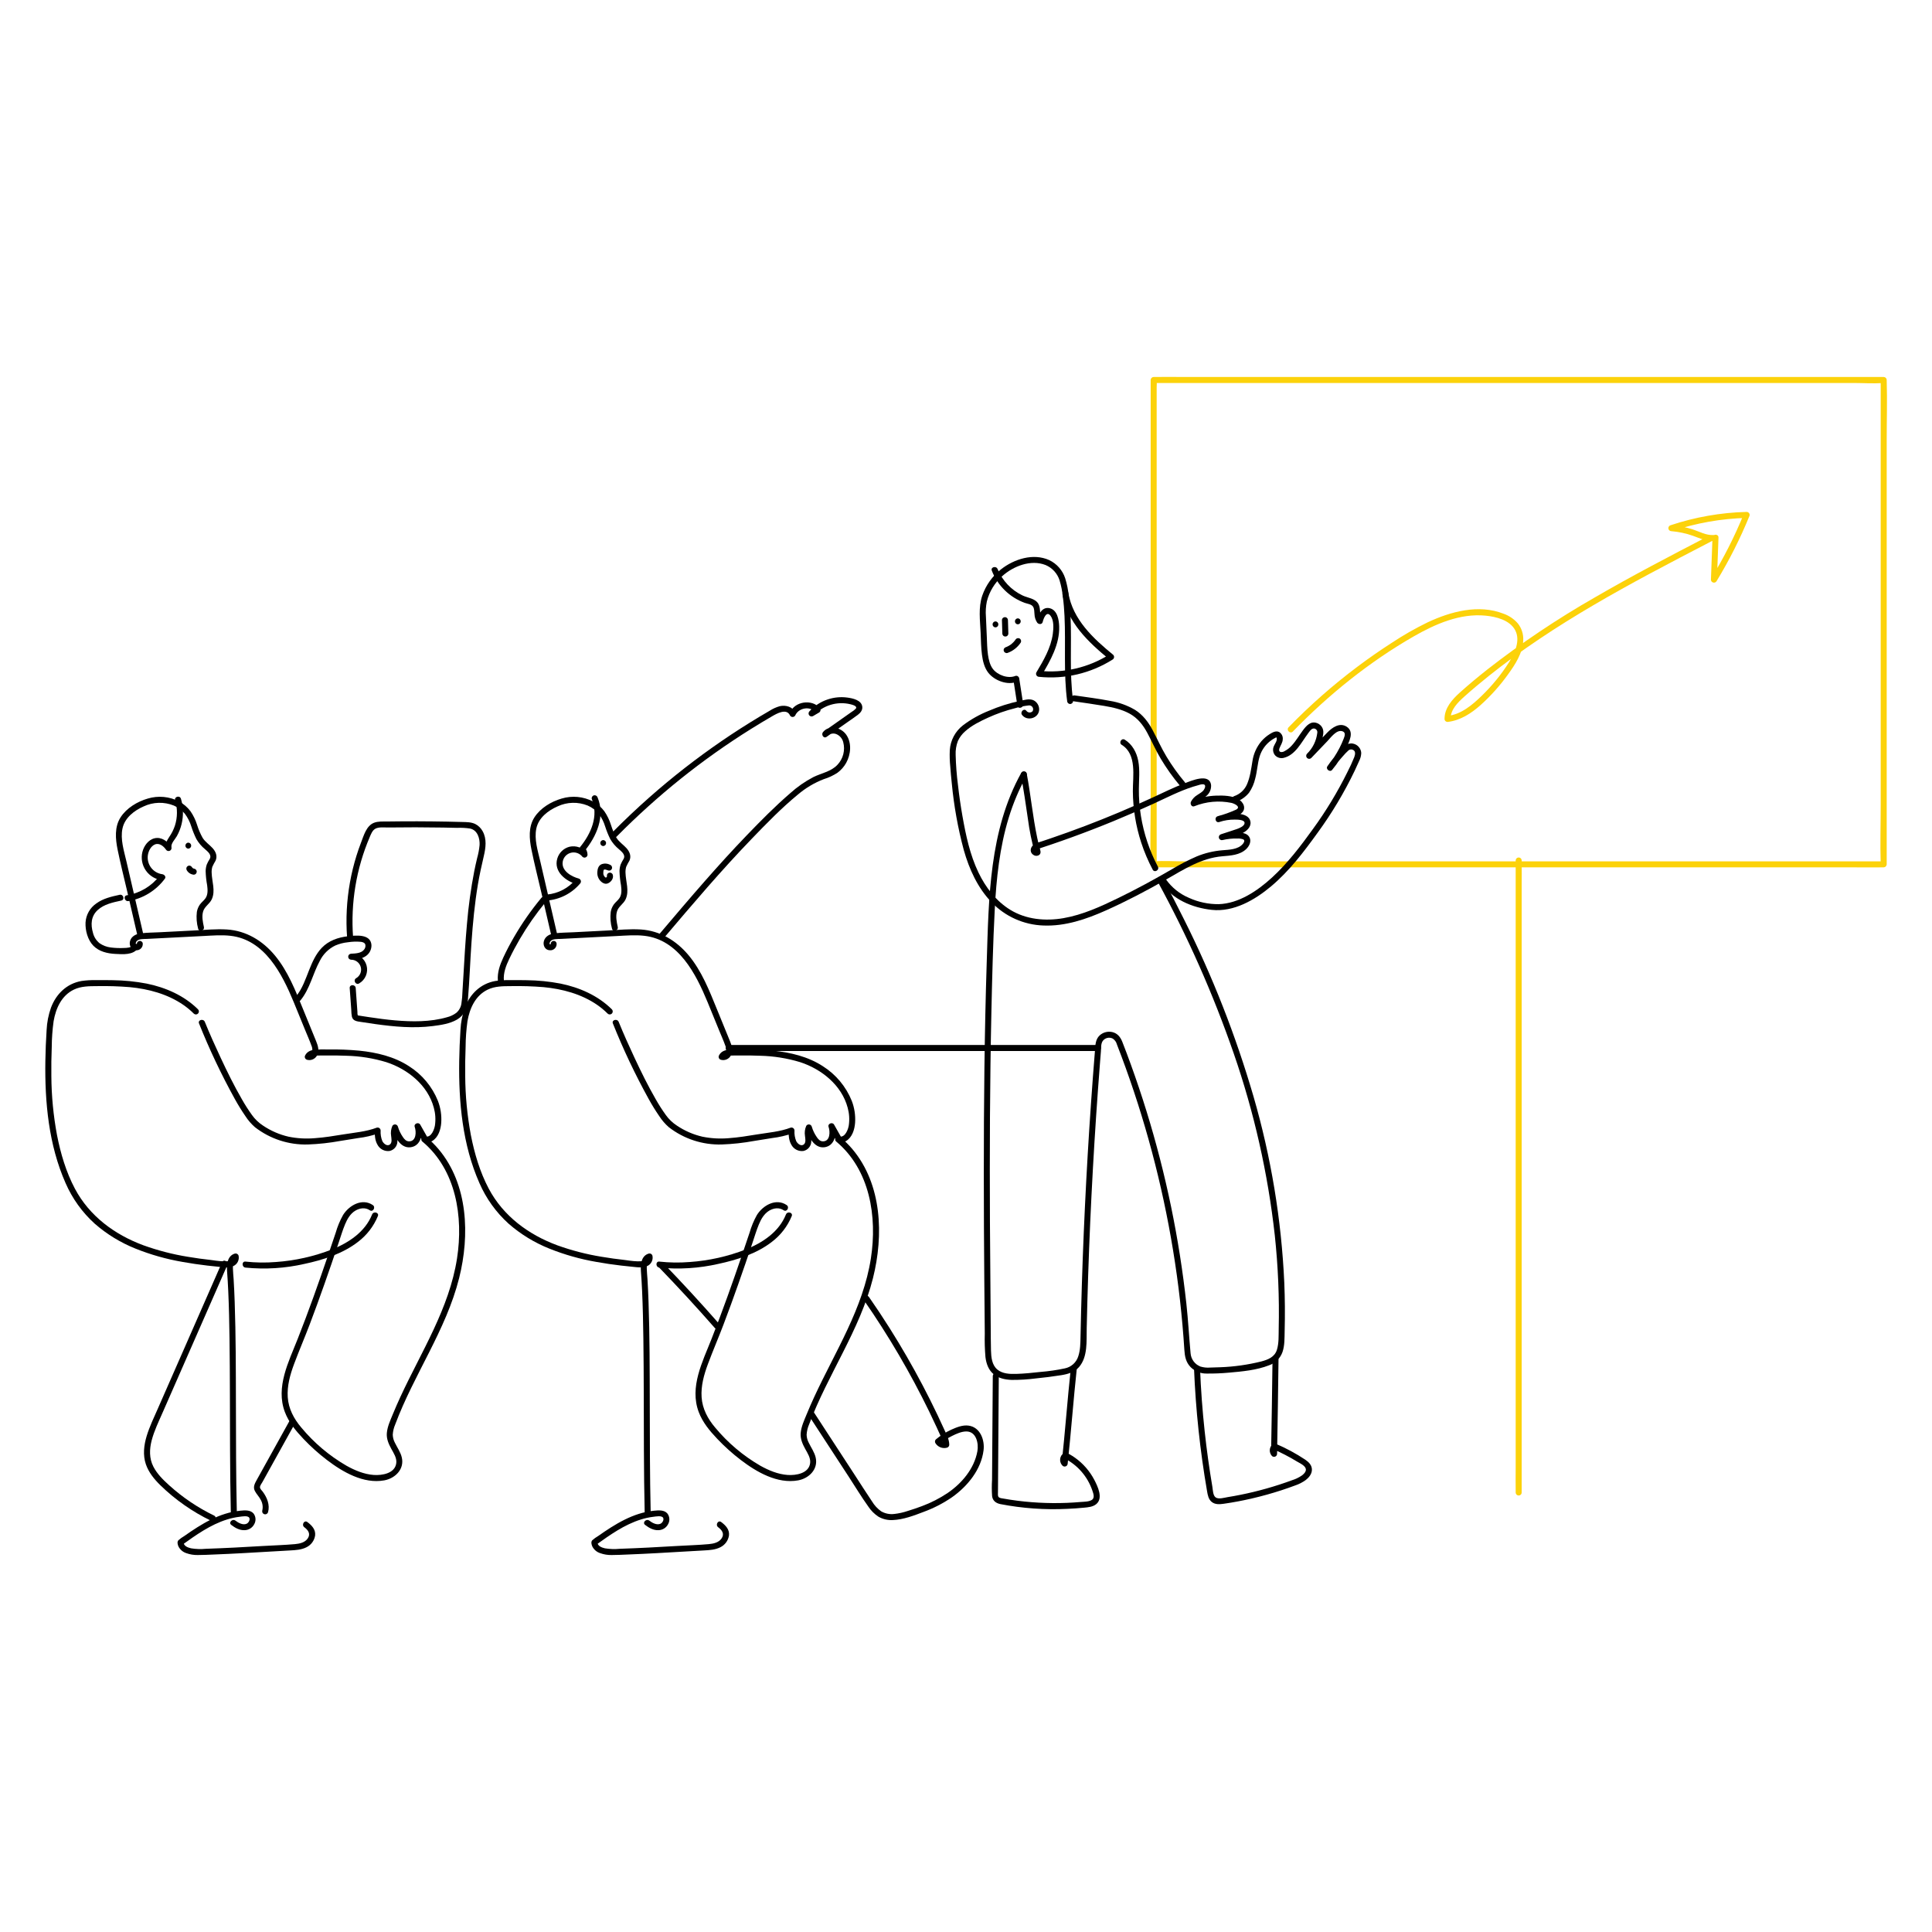 <svg xmlns="http://www.w3.org/2000/svg" width="435" height="435" viewBox="0 0 435 435" fill="none"><path d="M424.125 193.936H266.428C264.321 193.936 262.137 193.769 260.035 193.936C259.943 193.944 259.848 193.936 259.755 193.936L260.432 194.612V87.182C260.465 86.703 260.465 86.222 260.432 85.742C260.427 85.68 260.427 85.617 260.432 85.555L259.755 86.231H417.453C419.559 86.231 421.744 86.398 423.846 86.231C423.938 86.224 424.033 86.231 424.125 86.231L423.449 85.555V181.226C423.449 185.618 423.31 190.035 423.449 194.425C423.451 194.488 423.449 194.55 423.449 194.613C423.455 194.788 423.529 194.954 423.655 195.076C423.781 195.198 423.95 195.266 424.125 195.266C424.301 195.266 424.469 195.198 424.595 195.076C424.722 194.954 424.795 194.788 424.801 194.613V98.942C424.801 94.55 424.941 90.132 424.801 85.742C424.799 85.68 424.801 85.617 424.801 85.555C424.799 85.376 424.727 85.206 424.601 85.08C424.474 84.954 424.304 84.882 424.125 84.879H266.428C264.298 84.879 262.164 84.839 260.035 84.879C259.942 84.881 259.849 84.879 259.755 84.879C259.577 84.882 259.406 84.954 259.28 85.08C259.154 85.206 259.082 85.376 259.079 85.555V181.226C259.079 185.618 258.94 190.035 259.079 194.426C259.081 194.488 259.079 194.55 259.079 194.613C259.082 194.791 259.154 194.962 259.28 195.088C259.406 195.214 259.577 195.286 259.755 195.289H417.453C419.583 195.289 421.717 195.329 423.846 195.289C423.939 195.287 424.032 195.289 424.125 195.289C424.301 195.284 424.469 195.21 424.591 195.084C424.714 194.958 424.783 194.789 424.783 194.613C424.783 194.436 424.714 194.267 424.591 194.141C424.469 194.015 424.301 193.941 424.125 193.936Z" fill="#FCD20A"></path><path d="M32.267 210.363L28.457 193.91C27.912 191.557 27.059 188.953 27.58 186.522C28.095 184.12 30.22 182.493 32.371 181.555C33.426 181.061 34.571 180.791 35.735 180.76C36.898 180.728 38.056 180.937 39.136 181.373C40.098 181.789 40.951 182.423 41.626 183.224C42.27 184.086 42.759 185.052 43.071 186.081C43.383 187.055 43.767 188.004 44.22 188.92C44.731 189.799 45.397 190.578 46.185 191.22C46.813 191.779 47.726 192.492 47.218 193.402C46.959 193.804 46.735 194.227 46.55 194.668C46.392 195.147 46.309 195.647 46.303 196.152C46.333 197.213 46.445 198.27 46.64 199.314C46.762 200.278 46.852 201.376 46.283 202.224C45.927 202.755 45.386 203.137 45.011 203.657C44.659 204.153 44.425 204.723 44.325 205.323C44.176 206.58 44.271 207.854 44.605 209.075C44.789 209.925 46.093 209.565 45.909 208.716C45.665 207.586 45.398 206.341 45.738 205.204C46.071 204.09 47.201 203.522 47.68 202.482C48.561 200.569 47.705 198.49 47.655 196.51C47.632 196.054 47.684 195.598 47.81 195.159C48.026 194.684 48.27 194.222 48.542 193.776C49.004 192.737 48.578 191.745 47.861 190.955C47.133 190.154 46.206 189.576 45.623 188.645C45.103 187.719 44.685 186.738 44.375 185.722C44.037 184.634 43.537 183.603 42.894 182.663C42.211 181.754 41.34 181.003 40.339 180.463C38.157 179.326 35.616 179.09 33.261 179.804C30.927 180.476 28.508 181.93 27.165 184.001C25.751 186.182 25.988 188.876 26.481 191.303C27.127 194.486 27.935 197.644 28.667 200.808L30.963 210.722C31.159 211.569 32.463 211.211 32.267 210.363L32.267 210.363Z" fill="black"></path><path d="M30.827 212.703C30.789 212.433 30.816 212.702 30.592 212.598C30.48 212.546 30.611 212.107 30.726 211.962C31.218 211.337 32.371 211.437 33.074 211.401L39.443 211.074L45.812 210.746C47.835 210.642 49.885 210.469 51.905 210.701C59.601 211.583 63.503 219.254 66.129 225.621C67.02 227.783 67.898 229.95 68.782 232.114C69.222 233.192 69.708 234.263 70.098 235.36C70.316 235.813 70.379 236.326 70.278 236.819C70.258 236.905 70.221 236.986 70.169 237.057C70.118 237.128 70.052 237.188 69.977 237.233C69.901 237.278 69.818 237.308 69.731 237.321C69.644 237.334 69.555 237.329 69.47 237.307L69.942 238.138C70.115 237.729 70.86 237.693 71.225 237.673C71.966 237.634 72.714 237.649 73.457 237.644C74.962 237.634 76.467 237.643 77.971 237.707C81.022 237.778 84.049 238.263 86.969 239.147C91.792 240.712 96.329 244.337 97.676 249.408C98.037 250.701 98.124 252.055 97.93 253.384C97.781 254.296 97.13 256.084 95.909 255.903L96.313 256.213L94.614 253.212C94.245 252.561 93.119 252.995 93.378 253.733C93.763 254.829 93.733 256.969 92.127 256.982C91.472 256.988 91.084 256.547 90.735 256.046C90.226 255.315 89.838 254.508 89.586 253.654C89.548 253.528 89.474 253.416 89.374 253.331C89.274 253.246 89.151 253.192 89.021 253.175C88.89 253.158 88.758 253.179 88.639 253.235C88.52 253.291 88.42 253.38 88.351 253.492C88.035 254.207 87.936 254.999 88.066 255.77C88.121 256.328 88.321 257.185 87.859 257.622C87.22 258.227 86.395 257.519 86.09 256.933C85.78 256.177 85.647 255.36 85.701 254.545C85.7 254.441 85.675 254.339 85.628 254.246C85.582 254.153 85.515 254.072 85.432 254.009C85.35 253.946 85.254 253.903 85.152 253.883C85.05 253.863 84.945 253.866 84.845 253.893C82.448 254.808 79.793 255.01 77.276 255.421C75.165 255.765 73.05 256.115 70.915 256.264C68.927 256.44 66.925 256.328 64.969 255.931C62.92 255.459 60.975 254.615 59.231 253.44C58.255 252.806 57.407 251.995 56.731 251.049C55.902 249.899 55.138 248.703 54.443 247.469C52.71 244.468 51.177 241.351 49.708 238.214C48.45 235.526 47.219 232.789 46.116 230.077C45.792 229.281 44.484 229.629 44.812 230.436C47.135 236.252 49.819 241.917 52.847 247.399C53.584 248.74 54.388 250.042 55.255 251.302C55.853 252.232 56.579 253.072 57.412 253.799C60.809 256.433 65.014 257.807 69.311 257.686C71.757 257.598 74.193 257.332 76.6 256.892C77.967 256.673 79.333 256.444 80.702 256.233C82.235 256.048 83.745 255.701 85.204 255.197L84.349 254.545C84.37 255.611 84.422 256.732 84.961 257.683C85.209 258.181 85.606 258.589 86.096 258.852C86.587 259.115 87.146 259.219 87.698 259.15C88.189 259.05 88.631 258.788 88.954 258.406C89.276 258.024 89.461 257.544 89.477 257.044C89.553 256.138 89.092 255.022 89.519 254.175L88.283 254.013C88.825 255.835 90.073 258.542 92.367 258.319C94.741 258.088 95.361 255.301 94.682 253.373L93.447 253.894L94.706 256.117C94.839 256.384 94.986 256.644 95.147 256.895C95.611 257.543 96.743 257.248 97.318 256.902C98.713 256.062 99.234 254.314 99.347 252.789C99.459 251.112 99.203 249.43 98.597 247.861C97.296 244.639 95.015 241.907 92.076 240.054C88.761 237.89 84.79 236.962 80.897 236.562C78.555 236.346 76.202 236.255 73.849 236.29C72.802 236.25 71.753 236.277 70.709 236.371C69.777 236.496 69.016 236.885 68.639 237.779C68.594 237.951 68.619 238.135 68.707 238.29C68.795 238.446 68.94 238.56 69.112 238.61C69.55 238.735 70.018 238.704 70.436 238.521C70.853 238.337 71.194 238.014 71.399 237.607C71.956 236.603 71.59 235.446 71.191 234.46C70.217 232.052 69.227 229.651 68.246 227.247C66.516 223.011 64.825 218.651 61.866 215.093C59.125 211.798 55.422 209.55 51.094 209.278C48.624 209.124 46.12 209.379 43.654 209.505L35.881 209.905C34.511 209.975 33.113 209.974 31.75 210.14C30.681 210.271 29.595 210.757 29.28 211.882C29.018 212.82 29.514 213.899 30.569 213.955C30.785 213.981 31.004 213.957 31.208 213.884C31.413 213.812 31.599 213.693 31.75 213.537C31.901 213.381 32.014 213.192 32.081 212.985C32.147 212.778 32.164 212.558 32.131 212.343C32.083 212.171 31.968 212.025 31.812 211.937C31.657 211.848 31.473 211.825 31.3 211.871C31.129 211.923 30.985 212.038 30.897 212.192C30.809 212.347 30.784 212.53 30.828 212.703H30.827Z" fill="black"></path><path d="M44.6 227.272C41.468 224.157 37.295 222.327 33.007 221.458C30.504 220.981 27.964 220.726 25.417 220.697C24.111 220.667 22.805 220.671 21.499 220.681C20.444 220.659 19.389 220.724 18.345 220.877C15.034 221.458 12.652 223.781 11.486 226.862C10.908 228.487 10.574 230.189 10.495 231.913C10.345 234.225 10.251 236.541 10.214 238.861C10.07 248.18 10.957 257.762 14.761 266.373C16.276 269.856 18.517 272.976 21.335 275.523C24.048 277.891 27.142 279.784 30.485 281.122C33.912 282.498 37.475 283.507 41.115 284.13C42.958 284.466 44.813 284.731 46.672 284.951C47.593 285.06 48.515 285.157 49.438 285.243C50.456 285.339 51.58 285.53 52.538 285.063C52.973 284.867 53.328 284.527 53.543 284.101C53.757 283.674 53.819 283.186 53.716 282.72C53.667 282.548 53.552 282.403 53.397 282.314C53.241 282.226 53.058 282.202 52.885 282.248C51.159 282.754 51.014 284.761 51.129 286.27C51.241 287.742 51.325 289.217 51.392 290.692C51.554 294.258 51.628 297.827 51.676 301.395C51.791 309.785 51.757 318.175 51.798 326.565C51.82 331.169 51.861 335.774 51.968 340.377C51.988 341.246 53.34 341.249 53.32 340.377C53.131 332.275 53.138 324.169 53.119 316.065C53.102 308.418 53.106 300.765 52.841 293.121C52.782 291.419 52.708 289.718 52.602 288.018C52.553 287.226 52.46 286.431 52.443 285.639C52.428 284.959 52.44 283.787 53.244 283.551L52.413 283.079C52.783 284.624 48.264 283.778 47.487 283.692C45.747 283.5 44.012 283.265 42.286 282.97C38.872 282.418 35.516 281.549 32.263 280.375C25.814 277.981 20.152 273.815 16.879 267.66C14.88 263.902 13.646 259.712 12.831 255.549C12.015 251.174 11.591 246.735 11.563 242.285C11.531 240.114 11.566 237.942 11.65 235.772C11.662 233.815 11.803 231.861 12.071 229.923C12.569 227.034 13.854 224.153 16.623 222.82C18.268 222.028 20.061 222.044 21.844 222.031C24.302 221.983 26.76 222.059 29.209 222.26C33.445 222.661 37.714 223.81 41.256 226.24C42.111 226.829 42.91 227.494 43.644 228.228C43.772 228.348 43.941 228.414 44.117 228.411C44.292 228.408 44.46 228.337 44.584 228.213C44.708 228.089 44.779 227.921 44.782 227.746C44.785 227.57 44.719 227.4 44.6 227.272L44.6 227.272Z" fill="black"></path><path d="M55.268 285.406C59.709 285.85 64.193 285.569 68.544 284.575C72.734 283.68 77.153 282.288 80.582 279.633C82.576 278.129 84.13 276.116 85.082 273.806C85.405 272.998 84.098 272.647 83.778 273.446C82.204 277.378 78.514 279.816 74.724 281.323C70.689 282.895 66.439 283.847 62.12 284.148C59.838 284.335 57.544 284.303 55.268 284.054C54.406 283.953 54.413 285.306 55.268 285.406H55.268Z" fill="black"></path><path d="M52.063 343.337C52.922 344.002 53.94 344.573 55.063 344.527C55.521 344.521 55.969 344.389 56.356 344.145C56.743 343.901 57.056 343.555 57.26 343.145C57.464 342.774 57.556 342.353 57.525 341.931C57.493 341.509 57.34 341.106 57.083 340.77C56.356 339.929 55.101 340.046 54.105 340.142C49.402 340.598 45.292 343.17 41.517 345.83C41.038 346.107 40.588 346.43 40.173 346.795C39.829 347.166 40 347.781 40.181 348.195C40.363 348.551 40.614 348.869 40.919 349.128C41.224 349.387 41.577 349.582 41.959 349.704C42.779 349.997 43.645 350.138 44.516 350.123C45.745 350.125 46.979 350.051 48.208 350.005C52.489 349.844 56.765 349.584 61.041 349.334C62.453 349.251 63.865 349.171 65.276 349.093C66.551 349.023 67.865 348.957 69.023 348.364C69.534 348.111 69.976 347.737 70.312 347.276C70.648 346.815 70.867 346.28 70.951 345.716C71.105 344.372 70.196 343.438 69.199 342.694C68.502 342.174 67.827 343.347 68.517 343.862C69.387 344.511 69.986 345.35 69.294 346.379C68.662 347.319 67.463 347.572 66.406 347.668C64.066 347.881 61.704 347.942 59.358 348.081C55.023 348.338 50.687 348.576 46.346 348.719C45.235 348.828 44.115 348.793 43.013 348.612C42.312 348.448 41.377 348.118 41.327 347.273L40.992 347.857C44.127 345.611 47.375 343.291 51.096 342.129C52.017 341.834 52.964 341.628 53.924 341.513C54.451 341.454 55.864 341.158 56.142 341.778C56.346 342.235 55.951 342.877 55.543 343.071C54.72 343.462 53.657 342.875 53.019 342.381C52.339 341.856 51.375 342.806 52.063 343.337L52.063 343.337Z" fill="black"></path><path d="M95.095 257.023C102.703 263.38 104.351 273.957 102.908 283.301C101.162 294.601 94.868 304.314 90.152 314.515C89.554 315.808 88.984 317.114 88.441 318.433C87.891 319.777 87.227 321.184 87.099 322.647C86.985 323.944 87.499 325.103 88.106 326.214C88.631 327.175 89.363 328.253 89.226 329.406C88.947 331.758 86.031 332.227 84.138 332.093C81.982 331.94 79.905 331.068 78.036 330.029C74.152 327.784 70.698 324.867 67.835 321.413C66.178 319.466 64.964 317.193 64.788 314.604C64.614 312.032 65.325 309.506 66.213 307.118C67.319 304.147 68.579 301.232 69.705 298.268C70.856 295.237 71.969 292.191 73.042 289.13C74.122 286.067 75.18 282.996 76.214 279.916C76.691 278.503 77.114 277.054 77.685 275.675C78.177 274.487 78.871 273.262 80.007 272.587C81.011 271.989 82.254 271.812 83.257 272.494C83.978 272.985 84.655 271.814 83.939 271.327C81.528 269.688 78.569 271.412 77.232 273.577C76.535 274.832 75.983 276.163 75.588 277.544C75.047 279.153 74.503 280.762 73.956 282.369C71.77 288.778 69.508 295.163 67.026 301.464C64.999 306.608 62.032 312.3 64.133 317.908C65.012 320.252 66.611 322.168 68.313 323.963C69.948 325.688 71.719 327.279 73.609 328.72C77.174 331.439 81.848 334.157 86.515 333.313C88.958 332.87 91.068 330.818 90.477 328.192C90.204 326.978 89.447 325.943 88.911 324.839C88.618 324.284 88.453 323.67 88.431 323.043C88.478 322.234 88.669 321.44 88.994 320.699C93.192 309.46 100.425 299.504 103.376 287.772C105.798 278.139 105.421 266.69 98.76 258.758C97.937 257.783 97.031 256.883 96.05 256.067C95.387 255.512 94.426 256.464 95.094 257.023L95.095 257.023Z" fill="black"></path><path d="M125.449 210.362L121.639 193.91C121.094 191.556 120.242 188.953 120.762 186.521C121.277 184.119 123.403 182.492 125.554 181.554C126.608 181.061 127.753 180.79 128.917 180.759C130.081 180.728 131.239 180.937 132.318 181.373C133.281 181.789 134.133 182.422 134.809 183.224C135.453 184.085 135.942 185.052 136.254 186.081C136.566 187.054 136.95 188.003 137.402 188.92C137.914 189.798 138.58 190.577 139.368 191.22C139.996 191.779 140.908 192.492 140.401 193.401C140.142 193.803 139.918 194.227 139.732 194.668C139.575 195.147 139.491 195.647 139.485 196.151C139.515 197.212 139.628 198.27 139.822 199.313C139.944 200.277 140.035 201.376 139.466 202.224C139.109 202.754 138.569 203.136 138.193 203.656C137.842 204.153 137.608 204.723 137.508 205.322C137.359 206.58 137.454 207.853 137.788 209.075C137.972 209.925 139.275 209.565 139.092 208.715C138.848 207.586 138.581 206.341 138.921 205.203C139.254 204.09 140.384 203.522 140.863 202.481C141.743 200.569 140.888 198.49 140.837 196.509C140.815 196.054 140.867 195.597 140.992 195.159C141.209 194.683 141.453 194.221 141.725 193.775C142.187 192.737 141.761 191.744 141.043 190.954C140.316 190.154 139.389 189.576 138.806 188.645C138.286 187.718 137.868 186.738 137.558 185.721C137.219 184.634 136.72 183.603 136.076 182.663C135.394 181.753 134.522 181.003 133.522 180.463C131.34 179.326 128.799 179.089 126.444 179.804C124.11 180.476 121.691 181.93 120.348 184.001C118.933 186.181 119.171 188.875 119.663 191.303C120.309 194.486 121.117 197.643 121.85 200.808L124.146 210.722C124.342 211.569 125.646 211.21 125.449 210.362L125.449 210.362Z" fill="black"></path><path d="M124.008 212.703C123.971 212.433 123.997 212.702 123.774 212.598C123.661 212.546 123.793 212.107 123.908 211.962C124.4 211.337 125.553 211.437 126.255 211.401L132.624 211.074L138.993 210.746C141.017 210.642 143.066 210.469 145.087 210.701C152.783 211.583 156.685 219.254 159.31 225.621C160.202 227.783 161.08 229.95 161.964 232.114C162.404 233.192 162.89 234.263 163.279 235.36C163.498 235.813 163.561 236.326 163.46 236.819C163.44 236.905 163.403 236.986 163.351 237.057C163.299 237.128 163.234 237.188 163.159 237.233C163.083 237.278 163 237.308 162.913 237.321C162.826 237.334 162.737 237.329 162.652 237.307L163.124 238.138C163.297 237.729 164.041 237.693 164.406 237.673C165.148 237.634 165.896 237.649 166.638 237.644C168.143 237.634 169.649 237.643 171.153 237.707C174.203 237.778 177.23 238.263 180.151 239.147C184.974 240.712 189.511 244.337 190.858 249.408C191.219 250.701 191.305 252.055 191.112 253.384C190.963 254.296 190.312 256.084 189.091 255.903L189.495 256.213L187.795 253.212C187.427 252.561 186.3 252.995 186.56 253.733C186.945 254.829 186.915 256.969 185.309 256.982C184.654 256.988 184.266 256.547 183.917 256.046C183.408 255.315 183.02 254.508 182.768 253.654C182.73 253.528 182.656 253.416 182.556 253.331C182.456 253.246 182.333 253.192 182.203 253.175C182.072 253.158 181.94 253.179 181.821 253.235C181.702 253.291 181.602 253.38 181.533 253.492C181.217 254.207 181.118 254.999 181.248 255.77C181.303 256.328 181.503 257.185 181.041 257.622C180.402 258.227 179.577 257.519 179.272 256.933C178.962 256.177 178.829 255.36 178.883 254.545C178.881 254.441 178.857 254.339 178.81 254.246C178.764 254.153 178.697 254.072 178.614 254.009C178.532 253.946 178.436 253.903 178.334 253.883C178.232 253.863 178.127 253.866 178.027 253.893C175.63 254.808 172.975 255.01 170.458 255.421C168.347 255.765 166.232 256.115 164.097 256.264C162.109 256.44 160.107 256.328 158.151 255.931C156.102 255.459 154.157 254.615 152.413 253.44C151.437 252.806 150.589 251.995 149.913 251.049C149.084 249.899 148.32 248.703 147.624 247.469C145.892 244.468 144.359 241.351 142.89 238.214C141.631 235.526 140.401 232.789 139.298 230.077C138.974 229.282 137.666 229.629 137.994 230.436C140.317 236.252 143 241.917 146.029 247.399C146.766 248.74 147.569 250.042 148.437 251.302C149.035 252.232 149.761 253.072 150.594 253.799C153.99 256.433 158.196 257.807 162.493 257.686C164.938 257.598 167.374 257.332 169.782 256.892C171.149 256.673 172.515 256.444 173.884 256.233C175.417 256.048 176.926 255.701 178.386 255.197L177.531 254.545C177.552 255.611 177.604 256.732 178.142 257.683C178.391 258.181 178.788 258.589 179.278 258.852C179.768 259.115 180.328 259.219 180.88 259.15C181.371 259.05 181.813 258.788 182.135 258.406C182.458 258.024 182.643 257.544 182.659 257.044C182.735 256.138 182.274 255.022 182.7 254.175L181.465 254.013C182.006 255.835 183.255 258.542 185.548 258.319C187.923 258.088 188.542 255.301 187.864 253.373L186.629 253.894L187.888 256.117C188.021 256.384 188.168 256.644 188.328 256.896C188.793 257.543 189.925 257.248 190.5 256.902C191.895 256.062 192.416 254.314 192.529 252.789C192.64 251.112 192.384 249.43 191.779 247.861C190.478 244.639 188.197 241.907 185.258 240.054C181.943 237.89 177.971 236.962 174.079 236.562C171.736 236.346 169.384 236.255 167.031 236.29C165.984 236.25 164.935 236.277 163.891 236.371C162.959 236.496 162.198 236.885 161.821 237.779C161.776 237.951 161.8 238.135 161.888 238.29C161.977 238.446 162.122 238.56 162.293 238.61C162.732 238.735 163.2 238.704 163.617 238.521C164.035 238.337 164.375 238.014 164.58 237.607C165.138 236.603 164.772 235.446 164.373 234.46C163.399 232.052 162.409 229.651 161.427 227.247C159.697 223.011 158.007 218.651 155.048 215.093C152.307 211.798 148.604 209.55 144.275 209.278C141.806 209.124 139.302 209.379 136.835 209.505L129.063 209.905C127.692 209.975 126.295 209.974 124.932 210.14C123.862 210.271 122.776 210.757 122.462 211.882C122.199 212.82 122.695 213.899 123.751 213.955C123.966 213.981 124.185 213.957 124.39 213.884C124.595 213.812 124.78 213.693 124.932 213.537C125.083 213.381 125.196 213.192 125.262 212.985C125.328 212.778 125.346 212.558 125.313 212.343C125.264 212.171 125.15 212.025 124.994 211.937C124.838 211.848 124.654 211.825 124.481 211.871C124.311 211.923 124.167 212.038 124.079 212.193C123.991 212.347 123.966 212.53 124.009 212.703H124.008Z" fill="black"></path><path d="M137.781 227.272C134.649 224.157 130.477 222.327 126.189 221.458C123.686 220.981 121.146 220.726 118.598 220.697C117.293 220.667 115.986 220.671 114.68 220.681C113.626 220.659 112.571 220.724 111.527 220.877C108.216 221.458 105.834 223.781 104.668 226.862C104.09 228.487 103.755 230.189 103.676 231.913C103.526 234.225 103.432 236.541 103.395 238.861C103.251 248.18 104.139 257.762 107.943 266.373C109.458 269.856 111.699 272.976 114.517 275.523C117.23 277.892 120.323 279.785 123.667 281.123C127.094 282.499 130.657 283.507 134.297 284.13C136.139 284.466 137.994 284.732 139.854 284.951C140.775 285.06 141.696 285.157 142.619 285.243C143.637 285.339 144.761 285.531 145.719 285.064C146.155 284.868 146.51 284.528 146.724 284.101C146.939 283.674 147 283.187 146.898 282.72C146.849 282.548 146.734 282.403 146.578 282.315C146.423 282.226 146.239 282.203 146.066 282.248C144.34 282.754 144.195 284.762 144.31 286.27C144.422 287.743 144.507 289.217 144.574 290.693C144.736 294.258 144.809 297.827 144.858 301.395C144.973 309.785 144.938 318.175 144.979 326.565C145.002 331.17 145.042 335.774 145.149 340.377C145.17 341.246 146.522 341.249 146.501 340.377C146.313 332.275 146.319 324.17 146.301 316.066C146.283 308.418 146.287 300.766 146.022 293.122C145.963 291.42 145.889 289.718 145.784 288.018C145.734 287.226 145.642 286.432 145.625 285.639C145.61 284.959 145.621 283.788 146.426 283.552L145.594 283.08C145.965 284.624 141.445 283.778 140.669 283.692C138.929 283.5 137.194 283.265 135.468 282.97C132.053 282.418 128.698 281.549 125.444 280.375C118.996 277.981 113.334 273.816 110.06 267.661C108.062 263.903 106.827 259.712 106.013 255.55C105.197 251.175 104.773 246.735 104.745 242.285C104.712 240.114 104.748 237.942 104.832 235.772C104.844 233.816 104.984 231.862 105.252 229.923C105.75 227.034 107.036 224.153 109.805 222.82C111.45 222.028 113.242 222.044 115.026 222.031C117.483 221.983 119.941 222.059 122.391 222.26C126.627 222.661 130.896 223.81 134.438 226.24C135.292 226.829 136.091 227.495 136.825 228.229C136.953 228.348 137.123 228.413 137.298 228.41C137.474 228.407 137.641 228.336 137.765 228.212C137.889 228.088 137.96 227.921 137.963 227.746C137.966 227.57 137.901 227.401 137.781 227.273L137.781 227.272Z" fill="black"></path><path d="M148.451 285.406C152.892 285.85 157.376 285.569 161.727 284.575C165.916 283.68 170.335 282.288 173.764 279.633C175.759 278.129 177.313 276.116 178.264 273.806C178.587 272.998 177.28 272.647 176.96 273.446C175.387 277.378 171.697 279.816 167.907 281.323C163.872 282.895 159.622 283.847 155.302 284.148C153.021 284.335 150.726 284.303 148.451 284.054C147.588 283.953 147.596 285.306 148.451 285.406L148.451 285.406Z" fill="black"></path><path d="M145.245 343.337C146.104 344.002 147.122 344.573 148.245 344.527C148.703 344.521 149.15 344.389 149.538 344.145C149.925 343.901 150.238 343.555 150.441 343.145C150.645 342.774 150.737 342.353 150.706 341.931C150.675 341.509 150.522 341.106 150.265 340.77C149.538 339.929 148.282 340.046 147.287 340.142C142.583 340.598 138.474 343.17 134.698 345.83C134.22 346.107 133.77 346.43 133.355 346.795C133.01 347.166 133.181 347.781 133.363 348.195C133.545 348.551 133.795 348.869 134.1 349.128C134.405 349.387 134.759 349.582 135.14 349.704C135.96 349.997 136.827 350.138 137.698 350.123C138.927 350.125 140.161 350.051 141.389 350.005C145.671 349.844 149.946 349.584 154.223 349.334C155.635 349.251 157.046 349.171 158.458 349.093C159.733 349.023 161.046 348.957 162.205 348.364C162.716 348.111 163.158 347.737 163.494 347.276C163.829 346.815 164.049 346.28 164.133 345.716C164.286 344.372 163.378 343.438 162.381 342.694C161.683 342.174 161.009 343.347 161.699 343.862C162.569 344.511 163.167 345.35 162.476 346.379C161.843 347.319 160.644 347.572 159.587 347.668C157.248 347.881 154.885 347.942 152.54 348.081C148.204 348.338 143.869 348.576 139.528 348.719C138.417 348.828 137.297 348.793 136.195 348.612C135.494 348.448 134.559 348.118 134.509 347.273L134.174 347.857C137.309 345.611 140.556 343.291 144.277 342.129C145.198 341.834 146.145 341.628 147.105 341.513C147.632 341.454 149.046 341.158 149.323 341.778C149.528 342.235 149.133 342.877 148.725 343.071C147.901 343.462 146.839 342.875 146.201 342.381C145.521 341.856 144.557 342.806 145.245 343.337L145.245 343.337Z" fill="black"></path><path d="M188.276 257.023C195.885 263.38 197.533 273.957 196.089 283.301C194.344 294.601 188.049 304.314 183.334 314.515C182.736 315.808 182.165 317.114 181.623 318.433C181.072 319.777 180.408 321.184 180.28 322.647C180.167 323.944 180.68 325.103 181.288 326.214C181.812 327.175 182.544 328.253 182.408 329.406C182.129 331.758 179.213 332.227 177.32 332.093C175.164 331.94 173.086 331.068 171.218 330.029C167.333 327.784 163.879 324.867 161.016 321.413C159.36 319.466 158.146 317.193 157.97 314.604C157.795 312.032 158.506 309.506 159.395 307.118C160.501 304.147 161.76 301.232 162.886 298.268C164.038 295.237 165.15 292.191 166.224 289.13C167.304 286.067 168.361 282.996 169.395 279.916C169.873 278.503 170.295 277.054 170.866 275.675C171.358 274.487 172.053 273.262 173.189 272.587C174.193 271.989 175.435 271.812 176.438 272.494C177.16 272.985 177.837 271.814 177.121 271.327C174.71 269.688 171.751 271.412 170.414 273.577C169.716 274.832 169.165 276.163 168.77 277.544C168.229 279.153 167.684 280.762 167.137 282.369C164.951 288.778 162.69 295.163 160.207 301.464C158.18 306.608 155.214 312.3 157.315 317.908C158.193 320.252 159.793 322.168 161.495 323.963C163.13 325.688 164.901 327.279 166.79 328.72C170.356 331.439 175.029 334.157 179.696 333.313C182.14 332.87 184.25 330.818 183.659 328.192C183.385 326.978 182.628 325.943 182.093 324.839C181.799 324.284 181.635 323.67 181.613 323.043C181.66 322.234 181.85 321.44 182.176 320.699C186.374 309.46 193.607 299.504 196.557 287.772C198.98 278.139 198.603 266.69 191.941 258.758C191.119 257.783 190.213 256.883 189.232 256.067C188.569 255.512 187.607 256.464 188.276 257.023L188.276 257.023Z" fill="black"></path><path d="M50 284.197L38.473 310.468L35.592 317.036C34.68 319.114 33.672 321.182 33.015 323.359C32.399 325.398 32.142 327.626 32.841 329.679C33.467 331.52 34.725 333.053 36.093 334.399C39.448 337.667 43.308 340.372 47.525 342.409C48.304 342.789 48.991 341.623 48.208 341.242C44.541 339.465 41.144 337.177 38.118 334.447C36.743 333.201 35.373 331.868 34.52 330.197C33.573 328.345 33.637 326.268 34.154 324.299C34.718 322.155 35.697 320.139 36.584 318.117L39.379 311.748L44.924 299.11L51.167 284.879C51.514 284.09 50.349 283.401 50 284.197L50 284.197Z" fill="black"></path><path d="M65.164 319.952L59.282 330.555L57.812 333.206C57.378 333.989 56.925 334.794 57.374 335.68C57.752 336.427 58.386 337.012 58.753 337.779C59.137 338.499 59.242 339.336 59.047 340.128C59.006 340.299 59.033 340.478 59.122 340.629C59.212 340.78 59.356 340.891 59.525 340.937C59.694 340.984 59.875 340.963 60.029 340.879C60.183 340.795 60.298 340.655 60.35 340.488C60.81 338.839 60.141 337.192 59.165 335.868C58.959 335.588 58.571 335.259 58.538 334.903C58.501 334.51 58.9 334.032 59.085 333.699L60.555 331.048L66.332 320.635C66.754 319.873 65.587 319.191 65.164 319.952H65.164Z" fill="black"></path><path d="M148.35 285.328C152.648 289.771 156.835 294.317 160.912 298.967C161.487 299.622 162.44 298.663 161.868 298.011C157.793 293.362 153.605 288.816 149.306 284.372C148.7 283.745 147.744 284.702 148.35 285.328Z" fill="black"></path><path d="M182.105 318.705L191.122 332.529C192.568 334.747 193.947 337.032 195.486 339.186C196.088 340.106 196.874 340.892 197.794 341.495C198.788 342.059 199.924 342.32 201.064 342.247C203.412 342.145 205.784 341.24 207.958 340.409C210.227 339.579 212.382 338.466 214.373 337.098C217.85 334.632 220.912 330.894 221.454 326.539C221.745 324.205 220.702 321.322 218.054 320.981C216.727 320.81 215.373 321.366 214.185 321.899C212.933 322.471 211.764 323.209 210.71 324.094C210.605 324.2 210.537 324.337 210.518 324.485C210.499 324.633 210.529 324.784 210.604 324.913C210.869 325.35 211.27 325.687 211.745 325.875C212.22 326.062 212.743 326.089 213.234 325.95C213.376 325.909 213.501 325.823 213.59 325.706C213.679 325.589 213.729 325.446 213.731 325.298C213.728 324.071 213.096 322.951 212.602 321.86C212.104 320.762 211.596 319.669 211.078 318.58C210.012 316.343 208.903 314.128 207.749 311.934C205.443 307.548 202.966 303.257 200.319 299.061C198.818 296.683 197.264 294.338 195.657 292.029C195.164 291.319 193.991 291.994 194.49 292.711C200.036 300.688 204.958 309.081 209.213 317.815C209.8 319.019 210.373 320.23 210.933 321.446C211.228 322.085 211.518 322.725 211.805 323.367C212.131 323.963 212.326 324.621 212.379 325.298L212.875 324.647C212.671 324.711 212.452 324.705 212.252 324.629C212.052 324.554 211.883 324.413 211.772 324.231L211.666 325.05C212.493 324.368 213.396 323.783 214.357 323.308C215.317 322.831 216.478 322.302 217.566 322.298C219.825 322.29 220.378 325.002 220.065 326.751C219.367 330.657 216.579 333.963 213.377 336.148C211.573 337.356 209.634 338.349 207.599 339.106C206.556 339.504 205.496 339.859 204.427 340.186C203.426 340.528 202.39 340.76 201.338 340.878C200.322 341.002 199.292 340.794 198.404 340.283C197.574 339.695 196.876 338.942 196.353 338.069C195.007 336.078 193.721 334.042 192.408 332.029L183.273 318.022C182.799 317.296 181.628 317.973 182.105 318.705L182.105 318.705Z" fill="black"></path><path d="M113.448 220.753C113.308 219.035 113.931 217.434 114.659 215.91C115.387 214.386 116.184 212.895 117.035 211.437C118.743 208.512 120.685 205.73 122.842 203.119C123.392 202.454 122.441 201.492 121.886 202.163C119.609 204.909 117.563 207.839 115.769 210.923C114.891 212.438 114.063 213.99 113.326 215.579C112.572 217.204 111.947 218.933 112.096 220.753C112.167 221.614 113.52 221.621 113.448 220.753V220.753Z" fill="black"></path><path d="M138.875 188.329C143.417 183.731 148.22 179.4 153.261 175.357C158.336 171.292 163.645 167.529 169.162 164.088C170.696 163.13 172.246 162.198 173.812 161.29C174.876 160.673 177.116 159.376 177.878 161.096C177.938 161.198 178.023 161.282 178.126 161.34C178.228 161.398 178.344 161.429 178.462 161.429C178.579 161.429 178.695 161.398 178.797 161.34C178.9 161.282 178.985 161.198 179.045 161.096C179.794 159.375 182.327 158.908 183.598 160.324L183.735 159.263L182.371 160.066L183.191 161.127C184.215 159.99 185.528 159.151 186.991 158.701C188.454 158.251 190.012 158.206 191.499 158.571C191.886 158.671 193.174 158.978 192.664 159.583C192.375 159.87 192.052 160.119 191.7 160.326L190.482 161.183L185.432 164.737L186.251 165.799C186.492 165.514 186.815 165.311 187.176 165.217C187.537 165.123 187.918 165.143 188.267 165.274C188.659 165.432 189.008 165.68 189.285 166C189.562 166.319 189.758 166.699 189.859 167.11C190.094 168.001 190.097 168.937 189.868 169.829C189.638 170.721 189.183 171.539 188.547 172.205C187.123 173.735 184.941 174.07 183.132 174.967C181.249 175.953 179.497 177.172 177.919 178.596C174.488 181.56 171.278 184.81 168.135 188.075C164.907 191.427 161.78 194.875 158.709 198.37C155.274 202.279 151.907 206.248 148.541 210.217C147.982 210.877 148.934 211.838 149.497 211.173C155.916 203.604 162.342 196.03 169.233 188.883C172.563 185.43 175.956 181.928 179.669 178.883C181.399 177.414 183.363 176.247 185.48 175.431C186.576 175.098 187.618 174.609 188.574 173.979C189.374 173.388 190.039 172.632 190.523 171.763C191.566 169.881 191.823 167.294 190.552 165.446C189.4 163.772 186.727 163.092 185.295 164.842C184.85 165.387 185.435 166.382 186.115 165.904L190.903 162.534C191.651 162.008 192.419 161.502 193.147 160.947C193.721 160.509 194.22 159.926 194.148 159.157C194.003 157.625 191.973 157.218 190.748 157.056C189.276 156.862 187.779 157.007 186.37 157.479C184.781 158.002 183.356 158.93 182.235 160.171C182.124 160.289 182.059 160.442 182.051 160.603C182.043 160.765 182.093 160.924 182.192 161.051C182.29 161.179 182.431 161.268 182.589 161.301C182.747 161.334 182.912 161.31 183.054 161.233L184.417 160.43C184.505 160.377 184.58 160.304 184.636 160.218C184.692 160.132 184.728 160.034 184.741 159.932C184.754 159.83 184.744 159.726 184.712 159.629C184.679 159.531 184.625 159.442 184.554 159.368C182.749 157.357 178.967 157.912 177.878 160.414H179.045C178.462 159.097 176.871 158.706 175.57 159.001C174.766 159.227 174 159.573 173.297 160.026C172.542 160.462 171.79 160.904 171.042 161.353C168.133 163.097 165.279 164.928 162.479 166.847C156.835 170.717 151.431 174.926 146.298 179.452C143.415 181.995 140.622 184.635 137.92 187.373C137.307 187.992 138.263 188.949 138.876 188.329L138.875 188.329Z" fill="black"></path><path d="M67.652 225.241C69.797 222.614 70.422 219.242 72.021 216.319C72.767 214.821 73.989 213.613 75.496 212.884C76.398 212.499 77.354 212.253 78.33 212.154C79.301 212.001 80.287 211.969 81.266 212.058C81.666 212.114 82.136 212.257 82.259 212.689C82.298 212.889 82.292 213.095 82.24 213.292C82.188 213.49 82.092 213.672 81.96 213.827C81.311 214.656 80.004 214.68 79.05 214.734C78.875 214.74 78.709 214.814 78.587 214.94C78.466 215.066 78.398 215.234 78.398 215.41C78.398 215.585 78.466 215.753 78.587 215.879C78.709 216.005 78.875 216.079 79.05 216.086C79.544 216.08 80.027 216.239 80.421 216.538C80.815 216.836 81.099 217.258 81.227 217.735C81.356 218.213 81.323 218.719 81.132 219.175C80.941 219.632 80.604 220.012 80.174 220.255C79.432 220.708 80.111 221.878 80.856 221.423C81.543 221.029 82.08 220.419 82.383 219.688C82.687 218.957 82.739 218.146 82.533 217.381C82.327 216.617 81.873 215.943 81.243 215.464C80.613 214.985 79.841 214.728 79.05 214.733V216.086C80.184 216.022 81.42 215.935 82.379 215.259C82.781 214.984 83.107 214.612 83.327 214.177C83.546 213.743 83.652 213.26 83.635 212.774C83.457 210.226 80.086 210.598 78.33 210.802C76.128 211.058 74.001 211.777 72.44 213.417C71.099 214.826 70.309 216.63 69.599 218.414C68.796 220.432 68.09 222.578 66.696 224.285C66.15 224.954 67.101 225.916 67.652 225.241H67.652Z" fill="black"></path><path d="M79.5 211.027C78.928 203.317 80.212 195.582 83.244 188.471C83.527 187.814 83.829 186.986 84.482 186.609C85.279 186.149 86.495 186.326 87.377 186.313C89.425 186.284 91.474 186.27 93.523 186.273C95.607 186.275 97.692 186.294 99.776 186.33C100.818 186.348 101.86 186.37 102.902 186.396C103.896 186.351 104.892 186.405 105.875 186.557C107.519 186.94 108.055 188.745 107.983 190.242C107.892 191.242 107.707 192.233 107.432 193.199C107.195 194.181 106.978 195.168 106.78 196.159C106.021 200.082 105.473 204.044 105.138 208.026C104.772 212.061 104.55 216.108 104.312 220.152C104.253 221.163 104.191 222.174 104.128 223.185C104.108 224.121 104.026 225.054 103.884 225.98C103.763 226.787 103.354 227.523 102.732 228.051C102.112 228.513 101.406 228.846 100.656 229.033C96.896 230.121 92.809 230.074 88.945 229.741C86.96 229.57 84.986 229.301 83.017 229.004C82.536 228.931 82.056 228.857 81.576 228.782C81.337 228.745 81.096 228.712 80.858 228.67C80.621 228.627 80.603 228.682 80.525 228.516C80.481 228.309 80.465 228.098 80.48 227.887L80.427 227.143L80.312 225.55L80.09 222.469C80.028 221.607 78.675 221.6 78.738 222.469L78.983 225.869L79.09 227.356C79.092 227.888 79.142 228.419 79.238 228.942C79.493 229.923 80.482 229.971 81.319 230.102C82.384 230.267 83.449 230.43 84.516 230.578C88.779 231.17 93.116 231.572 97.407 231.028C99.249 230.794 101.264 230.512 102.897 229.565C104.591 228.584 105.192 226.954 105.353 225.083C105.719 220.798 105.853 216.491 106.156 212.201C106.467 207.812 106.878 203.425 107.611 199.085C107.97 196.956 108.436 194.856 108.929 192.755C109.366 190.897 109.644 188.891 108.667 187.15C108.287 186.449 107.702 185.88 106.99 185.52C106.087 185.088 105.066 185.102 104.088 185.075C101.824 185.011 99.561 184.967 97.296 184.943C95.068 184.919 92.84 184.914 90.611 184.927C89.461 184.935 88.311 184.947 87.161 184.964C86.191 184.978 85.124 184.895 84.204 185.255C82.484 185.928 81.897 188.136 81.296 189.697C80.547 191.645 79.924 193.638 79.431 195.665C78.451 199.686 77.976 203.813 78.017 207.951C78.028 208.978 78.074 210.003 78.148 211.027C78.211 211.889 79.564 211.896 79.5 211.027L79.5 211.027Z" fill="black"></path><path d="M39.438 180.2C39.993 182.057 39.976 184.038 39.387 185.885C39.088 186.788 38.661 187.644 38.12 188.426C37.558 189.266 37.111 190.102 37.304 191.138L38.539 190.617C37.713 189.412 36.353 188.386 34.811 188.742C33.387 189.071 32.402 190.466 32.063 191.816C31.887 192.532 31.866 193.277 32.001 194.002C32.137 194.726 32.426 195.413 32.85 196.017C33.273 196.62 33.821 197.126 34.456 197.499C35.092 197.873 35.8 198.107 36.533 198.184L35.949 197.167C34.14 199.531 31.493 201.11 28.553 201.579C27.697 201.72 28.06 203.023 28.913 202.883C32.193 202.322 35.131 200.519 37.117 197.849C37.462 197.389 36.974 196.886 36.533 196.832C36.035 196.765 35.556 196.599 35.123 196.345C34.69 196.09 34.312 195.753 34.01 195.351C33.709 194.949 33.49 194.491 33.368 194.004C33.245 193.517 33.22 193.011 33.295 192.514C33.442 191.59 33.968 190.51 34.883 190.131C35.876 189.721 36.843 190.528 37.372 191.299C37.457 191.435 37.589 191.537 37.743 191.585C37.896 191.634 38.062 191.626 38.211 191.563C38.359 191.501 38.48 191.387 38.553 191.244C38.626 191.1 38.645 190.935 38.607 190.778C38.445 189.91 39.415 188.979 39.81 188.278C40.29 187.425 40.65 186.51 40.882 185.559C41.342 183.674 41.293 181.701 40.741 179.841C40.493 179.009 39.187 179.363 39.437 180.2L39.438 180.2Z" fill="black"></path><path d="M26.942 201.466C25.122 201.861 23.221 202.289 21.692 203.413C20.985 203.896 20.398 204.534 19.977 205.278C19.555 206.023 19.309 206.855 19.259 207.709C19.177 209.495 19.75 211.632 21.02 212.937C22.301 214.251 24.172 214.685 25.942 214.777C27.621 214.864 30.021 215.09 31.079 213.475C31.558 212.745 30.387 212.066 29.912 212.792C29.508 213.409 28.591 213.426 27.931 213.442C26.921 213.494 25.907 213.455 24.903 213.325C24.015 213.212 23.167 212.887 22.429 212.38C21.689 211.789 21.165 210.969 20.938 210.049C20.382 208.166 20.488 206.281 21.997 204.898C23.437 203.577 25.453 203.171 27.301 202.769C28.151 202.585 27.792 201.281 26.942 201.466L26.942 201.466Z" fill="black"></path><path d="M133.246 179.906C134.832 183.73 133.066 187.727 130.609 190.721C130.486 190.85 130.418 191.021 130.418 191.199C130.418 191.377 130.486 191.548 130.609 191.677C130.808 191.877 130.924 192.146 130.934 192.428L132.089 191.95C131.631 191.406 131.034 190.997 130.361 190.765C129.689 190.534 128.967 190.489 128.271 190.636C127.607 190.798 126.998 191.133 126.506 191.607C126.014 192.081 125.656 192.677 125.469 193.334C124.616 196.278 127.437 198.446 129.952 199.114L129.653 197.984C128.848 198.957 127.858 199.76 126.741 200.348C125.624 200.936 124.401 201.297 123.144 201.411C122.283 201.483 122.275 202.835 123.144 202.763C124.579 202.649 125.977 202.253 127.258 201.597C128.54 200.941 129.678 200.038 130.609 198.94C130.69 198.856 130.748 198.752 130.778 198.638C130.807 198.524 130.807 198.405 130.777 198.292C130.747 198.178 130.688 198.075 130.607 197.99C130.525 197.906 130.423 197.844 130.311 197.811C128.64 197.366 126.351 196.057 126.701 193.992C126.784 193.515 127.005 193.073 127.335 192.719C127.666 192.365 128.092 192.116 128.562 192C129.032 191.885 129.526 191.91 129.982 192.07C130.439 192.231 130.839 192.522 131.133 192.906C131.228 192.998 131.349 193.06 131.479 193.084C131.609 193.109 131.743 193.095 131.866 193.044C131.988 192.993 132.093 192.908 132.168 192.799C132.243 192.69 132.284 192.561 132.287 192.428C132.266 191.789 132.009 191.181 131.565 190.721V191.677C134.302 188.342 136.323 183.823 134.55 179.546C134.498 179.377 134.382 179.234 134.228 179.146C134.074 179.058 133.892 179.033 133.719 179.074C133.546 179.123 133.4 179.237 133.312 179.393C133.223 179.549 133.2 179.733 133.247 179.906H133.246Z" fill="black"></path><path d="M42.395 191.077C42.57 191.071 42.736 190.997 42.858 190.871C42.98 190.745 43.048 190.576 43.048 190.401C43.048 190.226 42.98 190.057 42.858 189.931C42.736 189.805 42.57 189.731 42.395 189.725C42.22 189.731 42.054 189.805 41.932 189.931C41.81 190.057 41.742 190.226 41.742 190.401C41.742 190.576 41.81 190.745 41.932 190.871C42.054 190.997 42.22 191.071 42.395 191.077Z" fill="black"></path><path d="M42.04 195.916C42.12 196.057 42.216 196.189 42.326 196.308C42.436 196.424 42.559 196.527 42.692 196.616C42.826 196.703 42.97 196.776 43.121 196.83C43.222 196.872 43.328 196.9 43.437 196.916C43.524 196.944 43.617 196.948 43.706 196.928C43.796 196.924 43.883 196.896 43.958 196.848C44.034 196.803 44.102 196.744 44.155 196.673C44.209 196.602 44.248 196.521 44.271 196.436C44.293 196.35 44.298 196.26 44.286 196.172C44.274 196.084 44.245 196 44.2 195.923L44.094 195.786C44.012 195.703 43.909 195.643 43.796 195.612C43.683 195.596 43.572 195.565 43.467 195.521L43.628 195.589C43.518 195.542 43.415 195.481 43.32 195.408L43.457 195.514C43.367 195.443 43.286 195.362 43.216 195.271L43.321 195.408C43.279 195.353 43.241 195.294 43.208 195.233C43.118 195.082 42.973 194.971 42.804 194.922C42.717 194.894 42.624 194.89 42.534 194.91C42.445 194.914 42.358 194.942 42.283 194.991C42.131 195.08 42.02 195.225 41.972 195.395C41.929 195.571 41.953 195.757 42.04 195.915L42.04 195.916Z" fill="black"></path><path d="M135.813 190.496C135.988 190.49 136.154 190.416 136.276 190.29C136.398 190.164 136.466 189.996 136.466 189.82C136.466 189.645 136.398 189.476 136.276 189.35C136.154 189.224 135.988 189.15 135.813 189.144C135.637 189.15 135.471 189.224 135.349 189.35C135.227 189.476 135.159 189.645 135.159 189.82C135.159 189.996 135.227 190.164 135.349 190.29C135.471 190.416 135.637 190.49 135.813 190.496Z" fill="black"></path><path d="M137.322 194.696C137.022 194.542 136.692 194.455 136.355 194.442C136.018 194.428 135.682 194.488 135.37 194.617C134.717 194.945 134.534 195.662 134.492 196.334C134.438 196.959 134.61 197.584 134.976 198.093C135.394 198.643 136.119 199.194 136.846 198.904C137.573 198.614 138.223 197.774 137.971 196.963C137.922 196.791 137.807 196.646 137.652 196.558C137.496 196.47 137.313 196.448 137.14 196.495C136.968 196.543 136.822 196.656 136.733 196.811C136.645 196.966 136.621 197.15 136.667 197.322C136.687 197.397 136.689 197.383 136.673 197.281C136.676 197.312 136.676 197.343 136.674 197.374C136.69 197.272 136.69 197.258 136.673 197.332C136.653 197.389 136.654 197.392 136.674 197.341C136.711 197.243 136.626 197.414 136.615 197.433C136.572 197.494 136.577 197.488 136.629 197.417C136.613 197.437 136.596 197.455 136.578 197.474C136.538 197.517 136.494 197.555 136.451 197.595C136.396 197.64 136.401 197.637 136.464 197.586C136.434 197.607 136.404 197.626 136.372 197.644L136.437 197.621C136.362 197.641 136.37 197.644 136.459 197.629C136.381 197.627 136.387 197.629 136.478 197.636C136.405 197.613 136.407 197.617 136.484 197.648C136.432 197.628 136.383 197.6 136.338 197.567C136.311 197.549 136.283 197.531 136.257 197.511C136.327 197.567 136.334 197.572 136.277 197.524C136.24 197.491 136.204 197.458 136.169 197.423C136.145 197.398 135.987 197.239 136.113 197.371C136.041 197.281 135.98 197.181 135.933 197.076C135.861 196.946 135.963 197.185 135.924 197.055C135.905 196.991 135.883 196.929 135.868 196.865C135.859 196.826 135.851 196.787 135.844 196.748C135.853 196.82 135.854 196.831 135.849 196.78C135.846 196.711 135.839 196.642 135.838 196.572C135.836 196.432 135.849 196.295 135.86 196.155C135.869 196.079 135.867 196.089 135.855 196.184C135.861 196.151 135.867 196.118 135.873 196.084C135.884 196.035 135.896 195.986 135.911 195.937C135.921 195.905 135.932 195.874 135.944 195.842C135.907 195.927 135.906 195.936 135.94 195.87C135.974 195.818 135.975 195.814 135.942 195.856C135.908 195.897 135.911 195.894 135.952 195.847C136.007 195.797 135.998 195.8 135.926 195.857C135.953 195.839 135.98 195.821 136.009 195.806C136.125 195.731 135.892 195.828 136.028 195.799C136.06 195.79 136.092 195.782 136.125 195.775C136.2 195.762 136.19 195.764 136.093 195.779C136.112 195.759 136.21 195.779 136.242 195.777C136.312 195.783 136.308 195.781 136.229 195.77C136.268 195.776 136.307 195.783 136.345 195.792C136.403 195.804 136.46 195.82 136.516 195.837C136.668 195.882 136.816 195.941 136.963 195.999C137.136 196.046 137.32 196.023 137.476 195.934C137.632 195.846 137.746 195.699 137.794 195.527C137.837 195.354 137.811 195.172 137.724 195.017C137.636 194.863 137.492 194.747 137.322 194.695L137.322 194.696Z" fill="black"></path><path d="M164.034 236.636H247.225C247.4 236.63 247.566 236.556 247.688 236.43C247.81 236.304 247.878 236.135 247.878 235.96C247.878 235.785 247.81 235.616 247.688 235.49C247.566 235.364 247.4 235.29 247.225 235.284H164.034C163.859 235.29 163.693 235.364 163.571 235.49C163.449 235.616 163.381 235.785 163.381 235.96C163.381 236.135 163.449 236.304 163.571 236.43C163.693 236.556 163.859 236.63 164.034 236.636Z" fill="black"></path><path d="M230.376 158.518L229.467 152.654C229.419 152.481 229.305 152.334 229.149 152.246C228.993 152.157 228.808 152.134 228.635 152.182C226.981 152.869 224.628 152.012 223.561 150.628C222.876 149.738 222.601 148.499 222.445 147.411C222.253 146.064 222.243 144.689 222.184 143.331L221.987 138.855C221.893 137.706 221.962 136.549 222.192 135.42C222.751 133.198 223.972 131.199 225.693 129.687C228.177 127.458 232.116 125.927 235.395 127.21C236.15 127.523 236.827 127.998 237.377 128.602C237.928 129.206 238.338 129.924 238.58 130.705C238.937 131.905 239.181 133.137 239.308 134.383C239.5 135.82 239.612 137.267 239.681 138.715C239.987 145.149 239.43 151.606 240.297 158.012C240.346 158.184 240.461 158.33 240.616 158.418C240.772 158.507 240.956 158.53 241.129 158.484C241.299 158.432 241.443 158.317 241.531 158.162C241.619 158.008 241.644 157.825 241.601 157.652C240.76 151.443 241.321 145.16 241.042 138.922C240.973 137.37 240.85 135.821 240.646 134.281C240.517 132.9 240.246 131.537 239.838 130.212C239.546 129.319 239.077 128.494 238.457 127.788C237.837 127.082 237.08 126.51 236.231 126.106C232.633 124.485 228.309 125.873 225.362 128.205C223.421 129.733 221.961 131.788 221.157 134.124C220.252 136.813 220.672 139.702 220.794 142.479C220.866 144.12 220.88 145.777 221.092 147.408C221.275 148.822 221.629 150.339 222.527 151.484C223.898 153.232 226.863 154.371 228.995 153.486L228.163 153.013L229.072 158.878C229.205 159.735 230.508 159.371 230.376 158.518L230.376 158.518Z" fill="black"></path><path d="M230.136 160.994C231.282 162.449 233.832 161.728 233.968 159.864C233.993 159.431 233.896 158.999 233.688 158.618C233.479 158.238 233.167 157.923 232.789 157.711C231.818 157.2 230.537 157.625 229.536 157.838C227.178 158.344 224.874 159.078 222.658 160.031C220.574 160.855 218.61 161.957 216.821 163.307C215.957 163.976 215.245 164.82 214.733 165.785C214.221 166.75 213.921 167.814 213.852 168.904C213.796 170.135 213.831 171.368 213.957 172.594C214.051 173.858 214.165 175.12 214.301 176.38C214.779 181.448 215.682 186.467 217 191.384C218.222 195.702 220.124 199.907 223.271 203.171C226.327 206.362 230.51 208.232 234.926 208.383C239.834 208.585 244.559 206.975 248.981 204.999C253.63 202.92 258.161 200.545 262.581 198.017C266.587 195.725 270.503 193.195 275.217 192.794C277.069 192.637 279.154 192.537 280.581 191.181C281.308 190.491 281.851 189.368 281.267 188.42C280.7 187.503 279.439 187.468 278.483 187.446C277.275 187.424 276.069 187.558 274.896 187.844L275.255 189.148C276.705 188.671 278.269 188.304 279.646 187.642C280.633 187.167 281.743 186.246 281.545 185.023C281.336 183.732 280.013 183.351 278.894 183.236C277.293 183.084 275.678 183.27 274.154 183.783C273.334 184.055 273.676 185.345 274.513 185.087C275.424 184.806 276.328 184.501 277.223 184.173C277.977 183.895 278.876 183.662 279.496 183.126C280.726 182.063 279.97 180.549 278.761 179.896C277.36 179.139 275.466 179.092 273.911 179.137C272.073 179.191 270.258 179.559 268.545 180.227L269.308 181.22C269.728 180.264 270.795 179.896 271.56 179.269C271.931 178.976 272.226 178.599 272.422 178.168C272.617 177.738 272.706 177.267 272.683 176.795C272.364 173.959 268.214 175.803 266.739 176.359C264.286 177.282 261.936 178.453 259.56 179.553C257.033 180.722 254.486 181.847 251.919 182.927C246.868 185.049 241.749 186.994 236.56 188.763C235.904 188.986 235.247 189.207 234.588 189.425C234.019 189.574 233.468 189.781 232.942 190.045C232.047 190.571 231.679 191.754 232.614 192.443C232.775 192.573 232.967 192.657 233.172 192.687C233.376 192.717 233.585 192.691 233.776 192.612C234.383 192.338 234.341 191.81 234.185 191.268C233.933 190.389 233.716 189.5 233.527 188.606C232.522 183.841 232.085 178.969 231.172 174.185C231.01 173.331 229.707 173.693 229.869 174.544C230.491 177.806 230.955 181.091 231.437 184.375C231.773 186.961 232.295 189.519 233 192.029L233.068 191.508L233.418 191.365C233.382 191.348 233.374 191.341 233.392 191.345L233.386 191.439C233.408 191.379 233.448 191.328 233.5 191.291C233.773 191.142 234.059 191.02 234.355 190.925C235.145 190.663 235.934 190.4 236.723 190.134C238.298 189.598 239.868 189.046 241.432 188.477C244.56 187.34 247.663 186.138 250.742 184.87C253.745 183.634 256.723 182.338 259.675 180.982C262.62 179.629 265.519 178.123 268.615 177.133C269.061 176.991 269.511 176.858 269.964 176.741C270.282 176.622 270.622 176.57 270.961 176.589C271.61 176.709 271.302 177.468 271.053 177.836C270.701 178.36 270.09 178.643 269.583 178.992C268.966 179.361 268.466 179.897 268.141 180.538C267.935 181.007 268.29 181.77 268.905 181.531C271.554 180.463 274.459 180.199 277.258 180.772C277.957 180.929 279.527 181.682 278.28 182.311C276.948 182.914 275.567 183.407 274.154 183.783L274.513 185.087C275.633 184.709 276.809 184.523 277.99 184.536C278.474 184.544 280.256 184.495 280.222 185.327C280.194 186.007 279.019 186.48 278.501 186.659C277.306 187.072 276.097 187.449 274.896 187.844C274.728 187.897 274.588 188.012 274.504 188.166C274.42 188.32 274.399 188.501 274.446 188.67C274.492 188.839 274.603 188.983 274.754 189.072C274.905 189.162 275.085 189.189 275.255 189.148C276.344 188.885 277.464 188.768 278.584 188.801C279.036 188.768 279.49 188.831 279.916 188.984C280.368 189.219 280.086 189.713 279.833 190.011C278.743 191.291 276.754 191.312 275.217 191.443C273.222 191.604 271.265 192.076 269.417 192.841C267.504 193.674 265.649 194.633 263.863 195.712C259.916 198.003 255.913 200.185 251.809 202.182C247.857 204.105 243.792 205.975 239.431 206.73C235.37 207.433 231.043 207.041 227.477 204.855C224.267 202.887 221.902 199.787 220.293 196.427C218.386 192.446 217.461 188.05 216.698 183.728C216.292 181.43 215.959 179.121 215.698 176.8C215.405 174.537 215.229 172.259 215.171 169.977C215.121 168.906 215.293 167.836 215.677 166.835C216.062 165.996 216.624 165.249 217.325 164.647C218.79 163.325 220.664 162.412 222.444 161.595C224.413 160.696 226.46 159.979 228.559 159.453C229.553 159.154 230.572 158.946 231.603 158.833C231.766 158.807 231.933 158.827 232.085 158.892C232.237 158.956 232.368 159.062 232.462 159.198C232.556 159.334 232.61 159.494 232.617 159.658C232.624 159.823 232.584 159.987 232.502 160.13C232.41 160.229 232.297 160.306 232.171 160.356C232.045 160.406 231.91 160.427 231.775 160.418C231.64 160.409 231.509 160.371 231.391 160.305C231.273 160.239 231.17 160.148 231.092 160.038C230.554 159.355 229.603 160.318 230.136 160.994L230.136 160.994Z" fill="black"></path><path d="M241.658 157.888C243.983 158.234 246.317 158.544 248.634 158.94C250.583 159.273 252.57 159.711 254.318 160.668C256.16 161.677 257.379 163.243 258.351 165.071C259.363 166.975 260.229 168.941 261.332 170.799C262.645 172.999 264.135 175.088 265.789 177.046C266.35 177.712 267.302 176.751 266.745 176.09C265.232 174.292 263.863 172.379 262.65 170.367C261.498 168.458 260.597 166.436 259.56 164.468C258.588 162.624 257.355 160.971 255.575 159.84C253.836 158.818 251.921 158.128 249.929 157.807C247.313 157.295 244.653 156.976 242.017 156.584C241.844 156.542 241.662 156.568 241.508 156.656C241.353 156.743 241.238 156.886 241.185 157.056C241.139 157.229 241.162 157.413 241.251 157.569C241.339 157.724 241.485 157.839 241.658 157.888V157.888Z" fill="black"></path><path d="M261.342 198.657C263.912 202.476 268.386 204.378 272.84 204.861C277.78 205.396 282.549 202.622 286.198 199.559C290.292 196.122 293.554 191.812 296.666 187.501C299.875 183.106 302.672 178.426 305.025 173.519C305.366 172.799 305.701 172.074 306.017 171.342C306.307 170.782 306.469 170.163 306.491 169.532C306.459 169.039 306.268 168.569 305.947 168.193C305.627 167.817 305.193 167.555 304.711 167.445C303.39 167.145 302.544 168.077 301.722 168.958C300.682 170.079 299.727 171.275 298.866 172.537C298.436 173.163 299.436 173.95 299.927 173.356C301.184 171.85 302.248 170.193 303.095 168.423C303.77 166.998 304.983 164.79 303.23 163.635C301.643 162.59 299.942 163.809 298.836 164.95C297.306 166.529 295.794 168.129 294.273 169.719C294.153 169.847 294.088 170.017 294.091 170.192C294.094 170.367 294.165 170.535 294.289 170.659C294.413 170.783 294.581 170.854 294.756 170.857C294.931 170.86 295.101 170.795 295.229 170.675C296.428 169.487 297.283 167.998 297.704 166.364C297.884 165.663 298.085 164.841 297.844 164.133C297.739 163.834 297.57 163.561 297.348 163.334C297.126 163.107 296.858 162.931 296.561 162.819C295.107 162.257 294.136 163.399 293.35 164.447C292.501 165.579 291.802 166.831 290.835 167.872C290.382 168.381 289.839 168.802 289.234 169.115C288.979 169.286 288.671 169.36 288.366 169.322C287.956 169.207 287.945 168.844 288.069 168.5C288.328 167.783 288.794 167.237 288.819 166.441C288.85 166.125 288.792 165.808 288.652 165.523C288.512 165.239 288.295 165 288.026 164.833C287.3 164.452 286.508 164.897 285.888 165.285C285.184 165.725 284.549 166.269 284.005 166.898C282.935 168.169 282.239 169.714 281.997 171.358C281.704 173.116 281.487 174.91 280.778 176.565C280.511 177.192 280.115 177.756 279.615 178.219C279.116 178.682 278.524 179.035 277.879 179.255C277.074 179.562 277.424 180.87 278.238 180.558C279.41 180.165 280.446 179.447 281.225 178.487C281.891 177.516 282.366 176.425 282.624 175.275C283.074 173.635 283.124 171.907 283.622 170.284C284.068 168.859 284.957 167.614 286.16 166.73C286.448 166.517 286.754 166.328 287.073 166.165C287.33 166.036 287.404 165.922 287.461 166.221C287.58 166.835 287.038 167.449 286.827 167.983C286.665 168.322 286.605 168.701 286.655 169.074C286.705 169.447 286.862 169.797 287.107 170.082C287.348 170.333 287.65 170.517 287.983 170.615C288.317 170.714 288.67 170.723 289.008 170.642C291.66 170.036 293.033 167.101 294.518 165.129C294.825 164.721 295.248 164.001 295.832 164.024C295.948 164.032 296.061 164.063 296.164 164.117C296.267 164.171 296.357 164.246 296.429 164.337C296.501 164.429 296.553 164.534 296.582 164.647C296.611 164.759 296.615 164.877 296.595 164.991C296.391 166.788 295.571 168.458 294.274 169.719L295.23 170.675L298.864 166.876C299.609 166.097 300.946 164.199 302.258 164.651C303.079 164.934 302.76 165.734 302.532 166.329C302.257 167.044 301.943 167.743 301.591 168.423C300.862 169.838 299.984 171.172 298.971 172.4L300.033 173.219C300.739 172.188 301.512 171.204 302.347 170.275C302.727 169.826 303.135 169.401 303.567 169.002C303.676 168.895 303.81 168.817 303.957 168.775C304.103 168.733 304.258 168.729 304.407 168.762C305.285 168.963 305.17 169.796 304.928 170.455C304.457 171.634 303.926 172.789 303.338 173.914C301.141 178.345 298.576 182.583 295.669 186.583C292.852 190.493 289.922 194.365 286.352 197.628C283.124 200.578 278.903 203.443 274.379 203.577C272.08 203.596 269.805 203.112 267.713 202.16C265.619 201.282 263.815 199.832 262.509 197.975C262.026 197.257 260.854 197.933 261.342 198.657H261.342Z" fill="black"></path><path d="M223.311 128.486C223.96 130.153 224.957 131.661 226.236 132.911C227.514 134.161 229.045 135.124 230.725 135.736C231.31 135.951 232.214 136.024 232.587 136.579C232.906 137.053 232.866 137.739 232.922 138.283C232.942 138.965 233.154 139.628 233.534 140.195C233.86 140.617 234.623 140.658 234.77 140.033C234.944 139.295 235.621 137.431 236.536 138.649C237.329 139.706 237.212 141.486 237.046 142.716C236.622 145.858 234.957 148.699 233.357 151.374C233.3 151.477 233.27 151.593 233.271 151.711C233.272 151.829 233.303 151.945 233.362 152.047C233.421 152.15 233.505 152.235 233.606 152.295C233.708 152.355 233.823 152.388 233.941 152.391C239.743 152.987 245.578 151.617 250.509 148.502C250.597 148.449 250.672 148.376 250.729 148.29C250.785 148.204 250.821 148.106 250.834 148.004C250.847 147.902 250.837 147.798 250.805 147.7C250.772 147.603 250.718 147.514 250.646 147.44C246.128 143.742 241.572 139.516 240.535 133.489C240.388 132.633 239.085 132.996 239.231 133.848C240.306 140.096 245.002 144.559 249.689 148.396L249.826 147.334C245.099 150.322 239.502 151.627 233.941 151.039L234.525 152.056C236.512 148.733 238.612 145.037 238.479 141.035C238.431 139.579 238.087 137.416 236.408 136.96C234.69 136.493 233.787 138.31 233.466 139.674L234.701 139.512C233.944 138.53 234.395 137.098 233.82 136.012C233.139 134.725 231.4 134.637 230.208 134.06C227.674 132.842 225.681 130.728 224.614 128.127C224.296 127.329 222.988 127.677 223.311 128.486H223.311Z" fill="black"></path><path d="M260.705 195.126C258.819 191.552 257.528 187.695 256.881 183.706C256.561 181.713 256.407 179.696 256.421 177.678C256.434 175.551 256.681 173.411 256.28 171.303C255.918 169.401 254.929 167.578 253.25 166.546C252.507 166.088 251.827 167.257 252.568 167.713C256.021 169.838 255.045 174.796 255.069 178.165C255.1 182.097 255.737 186.001 256.957 189.738C257.644 191.831 258.507 193.862 259.538 195.809C259.944 196.578 261.112 195.896 260.705 195.126H260.705Z" fill="black"></path><path d="M229.937 174.022C222.722 187.009 222.628 202.156 222.168 216.607C221.662 232.523 221.503 248.447 221.51 264.371C221.513 272.331 221.55 280.292 221.621 288.252C221.653 292.248 221.688 296.244 221.728 300.24C221.678 302.015 221.729 303.792 221.879 305.562C222.062 307.032 222.561 308.477 223.748 309.435C224.886 310.354 226.359 310.64 227.787 310.694C229.587 310.706 231.385 310.597 233.17 310.366C235.089 310.176 237.008 309.94 238.913 309.634C240.403 309.395 241.92 308.982 242.949 307.799C244.953 305.493 244.614 301.929 244.677 299.095C244.763 295.145 244.872 291.195 245.002 287.246C245.531 271.27 246.418 255.311 247.665 239.37C247.735 238.474 247.807 237.579 247.879 236.684C247.937 235.963 247.853 235.03 248.276 234.396C248.522 234.049 248.885 233.801 249.298 233.699C249.711 233.596 250.147 233.646 250.527 233.837C250.999 234.138 251.339 234.609 251.476 235.152C251.814 236.024 252.148 236.897 252.476 237.773C253.132 239.525 253.767 241.284 254.38 243.051C256.861 250.199 258.986 257.458 260.757 264.827C262.525 272.184 263.93 279.615 264.972 287.122C265.489 290.851 265.912 294.592 266.241 298.345C266.406 300.208 266.547 302.073 266.666 303.94C266.759 305.394 267.004 306.694 268.049 307.788C268.519 308.263 269.079 308.638 269.697 308.892C270.315 309.145 270.978 309.272 271.646 309.263C273.336 309.281 275.026 309.213 276.71 309.058C279.691 308.8 282.945 308.501 285.753 307.396C286.454 307.156 287.091 306.758 287.615 306.234C288.139 305.71 288.536 305.073 288.776 304.372C289.277 302.875 289.207 301.189 289.248 299.631C289.342 296.027 289.315 292.422 289.165 288.816C288.519 274.601 286.189 260.512 282.224 246.845C278.232 233.137 273.007 219.819 266.612 207.053C265.059 203.914 263.448 200.804 261.78 197.724C261.366 196.958 260.198 197.64 260.612 198.406C267.408 210.838 273.153 223.817 277.787 237.205C282.373 250.455 285.471 264.173 287.023 278.108C287.77 285.094 288.066 292.12 287.908 299.144C287.872 300.705 287.973 302.409 287.502 303.917C286.991 305.551 285.523 306.13 283.996 306.537C280.972 307.289 277.878 307.727 274.763 307.842C274.015 307.881 273.265 307.905 272.515 307.913C271.755 307.979 270.99 307.9 270.259 307.679C269.653 307.436 269.126 307.029 268.739 306.504C268.351 305.978 268.118 305.355 268.065 304.704C267.723 300.978 267.524 297.245 267.117 293.523C266.314 286.195 265.167 278.916 263.674 271.686C262.176 264.443 260.333 257.282 258.147 250.205C257.055 246.671 255.878 243.165 254.618 239.688C253.995 237.97 253.359 236.255 252.687 234.555C252.27 233.5 251.602 232.651 250.447 232.379C249.957 232.266 249.447 232.271 248.959 232.393C248.471 232.515 248.019 232.752 247.64 233.083C246.595 234.013 246.631 235.395 246.527 236.684C246.216 240.533 245.926 244.384 245.657 248.236C245.112 256.03 244.654 263.829 244.281 271.633C243.908 279.437 243.622 287.244 243.421 295.055C243.37 297.03 243.325 299.005 243.285 300.98C243.255 302.452 243.248 303.961 242.78 305.373C242.566 306.061 242.17 306.677 241.634 307.158C241.098 307.638 240.442 307.965 239.735 308.102C237.958 308.481 236.158 308.744 234.347 308.89C232.514 309.094 230.664 309.286 228.819 309.342C227.382 309.386 225.711 309.328 224.554 308.355C223.322 307.321 223.17 305.574 223.126 304.076C223.073 302.262 223.082 300.443 223.065 298.628C222.99 290.764 222.932 282.898 222.889 275.033C222.819 259.332 222.87 243.628 223.216 227.93C223.387 220.206 223.575 212.474 223.974 204.758C224.333 197.799 225.07 190.806 227.121 184.119C228.116 180.85 229.451 177.695 231.105 174.705C231.528 173.943 230.361 173.26 229.938 174.022H229.937Z" fill="black"></path><path d="M223.531 309.789L223.42 325.39L223.365 333.19C223.289 334.412 223.293 335.636 223.375 336.857C223.507 337.909 224.253 338.455 225.243 338.657C230.205 339.617 235.264 339.975 240.311 339.725C241.579 339.672 242.845 339.584 244.109 339.46C245.038 339.368 246.04 339.287 246.798 338.682C248.469 337.348 247.15 334.656 246.37 333.161C245.343 331.212 243.876 329.528 242.084 328.245C241.641 327.925 241.177 327.633 240.696 327.372C240.136 327.069 239.688 326.921 239.192 327.437C238.861 327.788 238.681 328.254 238.69 328.736C238.699 329.218 238.897 329.677 239.24 330.015C239.336 330.106 239.456 330.166 239.586 330.19C239.716 330.214 239.85 330.2 239.971 330.149C240.093 330.099 240.198 330.014 240.273 329.906C240.348 329.797 240.39 329.669 240.394 329.537C241.171 322.35 241.688 315.137 242.465 307.949C242.559 307.085 241.206 307.092 241.113 307.949C240.336 315.137 239.819 322.35 239.042 329.537L240.196 329.059C240.141 329.012 240.097 328.952 240.07 328.884C240.042 328.816 240.031 328.743 240.037 328.67C240.043 328.598 240.066 328.527 240.105 328.465C240.144 328.403 240.196 328.351 240.259 328.313H239.576C242.567 329.802 244.852 332.408 245.936 335.568C246.162 336.244 246.578 337.272 245.803 337.732C245.12 338.138 244.136 338.109 243.372 338.176C241.265 338.36 239.152 338.444 237.033 338.428C234.918 338.412 232.807 338.296 230.699 338.081C229.602 337.969 228.508 337.829 227.418 337.661C226.93 337.585 226.443 337.504 225.957 337.418C225.632 337.36 225.078 337.335 224.843 337.062C224.62 336.805 224.696 336.317 224.697 336.007C224.701 335.429 224.705 334.851 224.71 334.274L224.733 331.024L224.779 324.523L224.883 309.789C224.877 309.614 224.803 309.448 224.677 309.326C224.551 309.204 224.382 309.136 224.207 309.136C224.032 309.136 223.863 309.204 223.737 309.326C223.611 309.448 223.537 309.614 223.531 309.789H223.531Z" fill="black"></path><path d="M268.839 308.097C269.215 317.377 270.198 326.623 271.78 335.775C271.931 336.65 272.099 337.589 272.836 338.175C273.613 338.792 274.616 338.71 275.538 338.579C277.733 338.268 279.914 337.847 282.071 337.342C284.23 336.837 286.364 336.241 288.475 335.554C289.513 335.215 290.543 334.856 291.566 334.474C292.444 334.186 293.271 333.762 294.018 333.219C294.727 332.665 295.358 331.891 295.383 330.95C295.41 329.921 294.682 329.192 293.889 328.655C291.809 327.273 289.607 326.084 287.311 325.102C287.181 325.032 287.032 325.005 286.885 325.024C286.738 325.043 286.601 325.107 286.492 325.207C286.132 325.541 285.919 326.004 285.899 326.494C285.879 326.984 286.054 327.463 286.386 327.825C286.481 327.916 286.602 327.978 286.732 328.002C286.862 328.026 286.996 328.012 287.118 327.961C287.241 327.911 287.346 327.826 287.42 327.717C287.495 327.607 287.537 327.479 287.54 327.347C287.669 320.236 287.778 313.126 287.866 306.015C287.86 305.839 287.786 305.673 287.66 305.552C287.534 305.43 287.365 305.362 287.19 305.362C287.015 305.362 286.846 305.43 286.72 305.552C286.594 305.673 286.52 305.839 286.514 306.015C286.426 313.126 286.317 320.236 286.188 327.347L287.342 326.869C287.301 326.816 287.272 326.755 287.255 326.691C287.239 326.626 287.235 326.559 287.245 326.493C287.255 326.428 287.278 326.364 287.313 326.308C287.348 326.251 287.394 326.202 287.448 326.163L286.629 326.269C288.463 327.066 290.241 327.988 291.95 329.027C292.569 329.404 293.687 329.874 293.972 330.599C294.226 331.242 293.602 331.847 293.142 332.2C292.459 332.669 291.71 333.032 290.919 333.277C289.959 333.631 288.992 333.966 288.018 334.282C286.104 334.903 284.168 335.449 282.21 335.92C280.286 336.384 278.347 336.773 276.393 337.089C275.669 337.206 274.394 337.616 273.722 337.157C273.091 336.725 273.089 335.453 272.975 334.784C272.27 330.63 271.691 326.457 271.238 322.266C270.73 317.556 270.381 312.834 270.192 308.097C270.156 307.23 268.804 307.226 268.84 308.097L268.839 308.097Z" fill="black"></path><path d="M229.17 140.573C229.346 140.566 229.512 140.493 229.633 140.366C229.755 140.24 229.823 140.072 229.823 139.897C229.823 139.721 229.755 139.553 229.633 139.427C229.512 139.301 229.346 139.227 229.17 139.221C228.995 139.227 228.829 139.301 228.707 139.427C228.586 139.553 228.518 139.721 228.518 139.897C228.518 140.072 228.586 140.24 228.707 140.366C228.829 140.493 228.995 140.566 229.17 140.573Z" fill="black"></path><path d="M224.134 141.26C224.309 141.253 224.475 141.179 224.597 141.053C224.719 140.927 224.787 140.759 224.787 140.583C224.787 140.408 224.719 140.24 224.597 140.114C224.475 139.988 224.309 139.914 224.134 139.907C223.959 139.914 223.793 139.988 223.671 140.114C223.55 140.24 223.481 140.408 223.481 140.583C223.481 140.759 223.55 140.927 223.671 141.053C223.793 141.179 223.959 141.253 224.134 141.26Z" fill="black"></path><path d="M226.829 147.019C228.052 146.588 229.101 145.77 229.817 144.689C229.907 144.534 229.931 144.35 229.886 144.177C229.84 144.004 229.729 143.855 229.575 143.764C229.419 143.678 229.236 143.655 229.064 143.7C228.891 143.745 228.743 143.855 228.65 144.006C228.612 144.063 228.574 144.119 228.535 144.174C228.515 144.202 228.494 144.229 228.475 144.256C228.426 144.324 228.582 144.123 228.493 144.232C228.408 144.338 228.321 144.442 228.228 144.541C228.046 144.733 227.851 144.912 227.644 145.078C227.579 145.131 227.782 144.976 227.668 145.059C227.646 145.075 227.624 145.091 227.602 145.107C227.547 145.147 227.491 145.185 227.435 145.223C227.322 145.297 227.206 145.368 227.087 145.434C226.968 145.5 226.847 145.561 226.723 145.617C226.699 145.628 226.673 145.638 226.649 145.65C226.812 145.567 226.721 145.62 226.679 145.637C226.61 145.665 226.54 145.691 226.469 145.716C226.298 145.764 226.152 145.879 226.065 146.035C225.977 146.19 225.954 146.374 226.002 146.546C226.049 146.718 226.163 146.864 226.318 146.953C226.473 147.042 226.656 147.066 226.829 147.019L226.829 147.019Z" fill="black"></path><path d="M225.593 139.621L225.682 142.639C225.681 142.729 225.698 142.817 225.732 142.9C225.765 142.982 225.815 143.058 225.878 143.121C225.941 143.184 226.016 143.235 226.098 143.269C226.18 143.303 226.269 143.321 226.358 143.321C226.447 143.321 226.535 143.303 226.618 143.269C226.7 143.235 226.775 143.184 226.838 143.121C226.901 143.058 226.95 142.982 226.984 142.9C227.018 142.817 227.035 142.729 227.034 142.639L226.945 139.621C226.943 139.443 226.871 139.272 226.745 139.146C226.618 139.021 226.447 138.95 226.269 138.95C226.09 138.95 225.919 139.021 225.793 139.146C225.666 139.272 225.594 139.443 225.593 139.621Z" fill="black"></path><path d="M341.264 193.718V330.295C341.264 332.14 341.229 333.988 341.264 335.832C341.265 335.912 341.264 335.993 341.264 336.074C341.27 336.249 341.343 336.415 341.47 336.537C341.596 336.659 341.764 336.727 341.94 336.727C342.115 336.727 342.284 336.659 342.41 336.537C342.536 336.415 342.61 336.249 342.616 336.074V199.496C342.616 197.652 342.651 195.804 342.616 193.96C342.614 193.879 342.616 193.798 342.616 193.718C342.61 193.543 342.536 193.376 342.41 193.254C342.284 193.133 342.115 193.064 341.94 193.064C341.764 193.064 341.596 193.133 341.47 193.254C341.343 193.376 341.27 193.543 341.264 193.718Z" fill="#FCD20A"></path><path d="M291.091 164.71C299.126 156.431 308.296 149.028 318.318 143.283C323.176 140.499 328.743 138.057 334.471 138.617C336.839 138.849 339.93 139.6 341.145 141.883C342.402 144.244 341.005 147.145 339.726 149.178C337.996 151.894 335.954 154.398 333.641 156.638C331.514 158.717 328.99 160.848 325.92 161.199L326.596 161.875C326.59 159.75 328.263 158.129 329.737 156.809C331.492 155.238 333.302 153.727 335.139 152.253C338.853 149.274 342.714 146.479 346.668 143.826C354.568 138.526 362.838 133.801 371.212 129.297C375.935 126.757 380.694 124.286 385.454 121.816C386.226 121.416 385.543 120.248 384.771 120.649C376.117 125.139 367.46 129.636 359.031 134.541C350.599 139.361 342.523 144.779 334.865 150.753C332.77 152.413 330.707 154.122 328.718 155.909C326.98 157.471 325.237 159.396 325.244 161.875C325.245 162.054 325.316 162.225 325.443 162.352C325.569 162.478 325.741 162.55 325.92 162.551C328.813 162.22 331.249 160.632 333.381 158.733C335.657 156.684 337.706 154.396 339.494 151.909C341.14 149.644 342.838 147.061 342.964 144.171C343.037 142.8 342.607 141.449 341.755 140.372C340.886 139.369 339.77 138.612 338.518 138.174C332.911 135.984 326.613 137.688 321.404 140.14C318.625 141.494 315.938 143.029 313.361 144.736C310.747 146.417 308.196 148.19 305.707 150.055C300.165 154.206 294.959 158.786 290.135 163.754C289.529 164.378 290.484 165.335 291.091 164.71L291.091 164.71Z" fill="#FCD20A"></path><path d="M385.797 120.464C384.158 120.567 382.669 119.701 381.154 119.204C379.579 118.695 377.948 118.373 376.297 118.245L376.477 119.573C381.895 117.759 387.554 116.76 393.266 116.611L392.614 115.755C390.572 120.752 388.131 125.577 385.317 130.183L386.577 130.524L386.926 121.042C386.958 120.172 385.605 120.173 385.573 121.042L385.225 130.524C385.229 130.671 385.28 130.812 385.37 130.927C385.461 131.042 385.586 131.125 385.728 131.163C385.869 131.202 386.019 131.193 386.155 131.14C386.292 131.086 386.407 130.99 386.484 130.866C389.353 126.156 391.839 121.223 393.918 116.115C393.945 116.014 393.948 115.909 393.928 115.807C393.908 115.705 393.865 115.609 393.802 115.527C393.739 115.444 393.658 115.377 393.565 115.331C393.472 115.284 393.37 115.26 393.266 115.259C387.432 115.407 381.653 116.422 376.118 118.269C375.964 118.317 375.833 118.418 375.746 118.553C375.66 118.688 375.624 118.85 375.646 119.009C375.667 119.169 375.745 119.315 375.864 119.423C375.983 119.53 376.137 119.592 376.297 119.597C377.96 119.734 379.598 120.083 381.172 120.636C382.685 121.168 384.149 121.919 385.797 121.816C386.662 121.762 386.668 120.409 385.797 120.464V120.464Z" fill="#FCD20A"></path></svg>